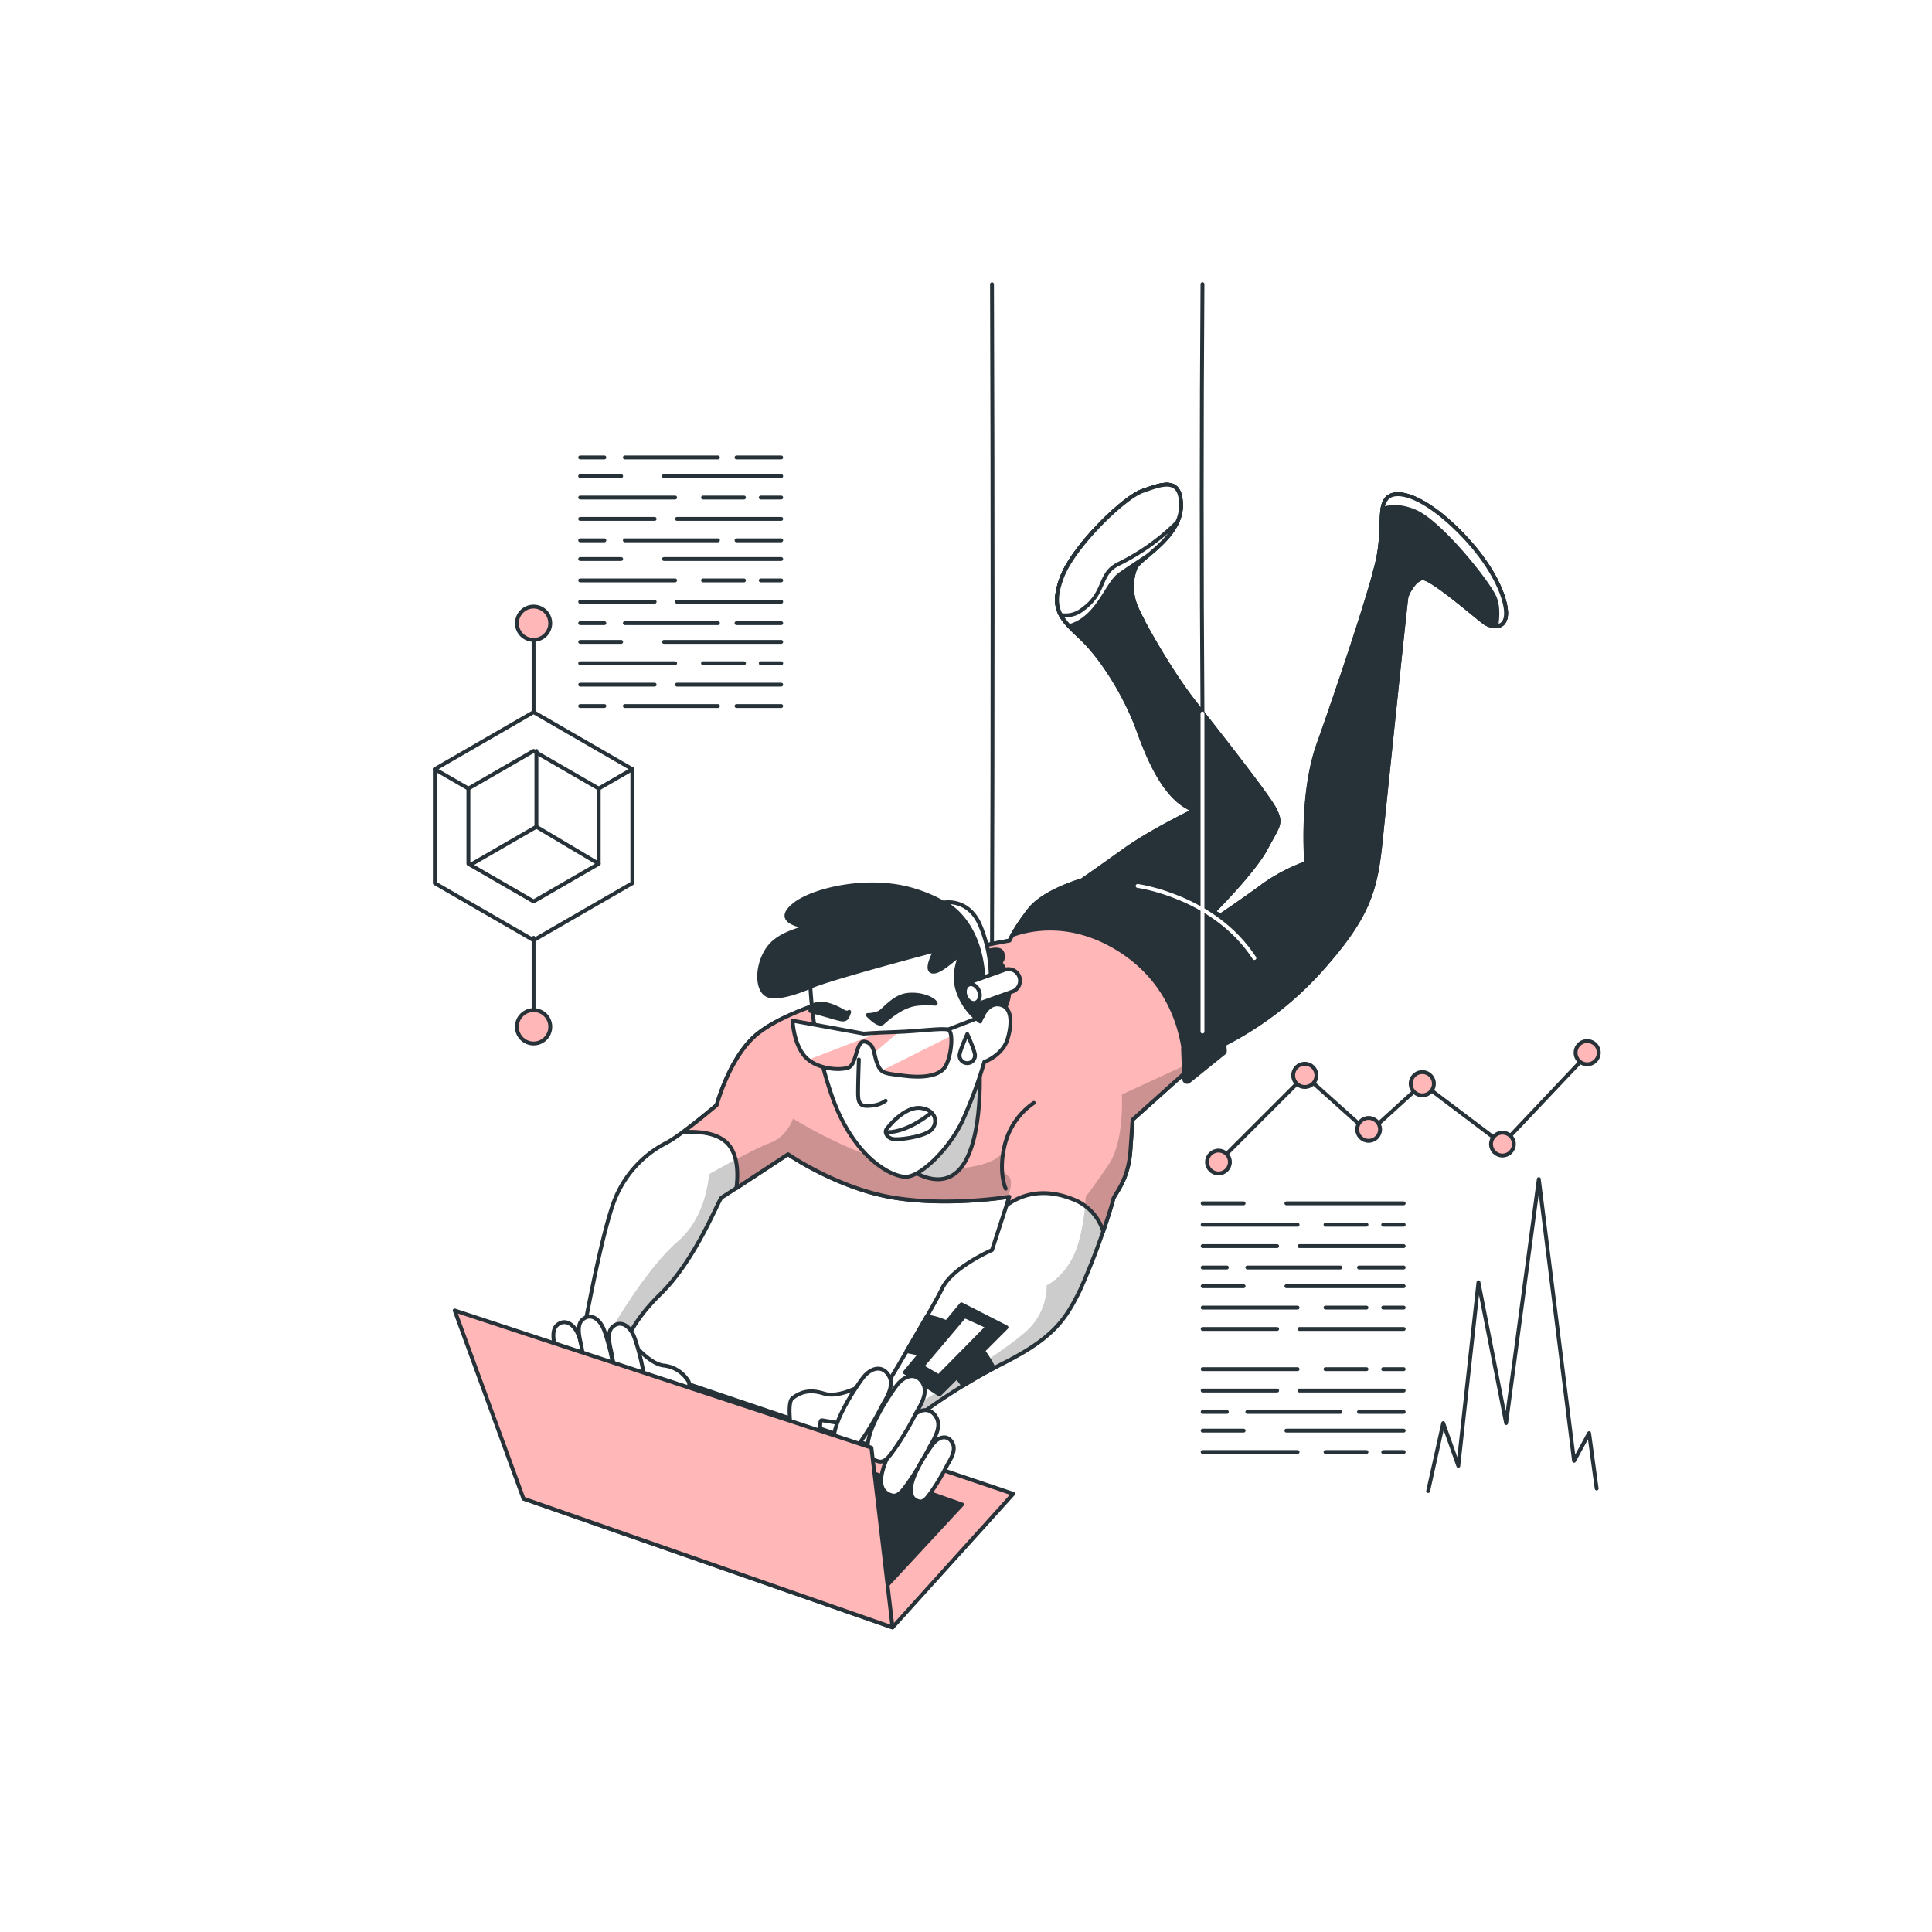 <svg class="animated" id="freepik_stories-mission-impossible" xmlns="http://www.w3.org/2000/svg" xmlns:xlink="http://www.w3.org/1999/xlink" viewBox="0 0 500 500" version="1.1" xmlns:svgjs="http://svgjs.com/svgjs"><style>svg#freepik_stories-mission-impossible:not(.animated) .animable {opacity: 0;}svg#freepik_stories-mission-impossible.animated #freepik--Character--inject-2 {animation: 1s 1 forwards cubic-bezier(.36,-0.01,.5,1.38) slideDown;animation-delay: 0s;}            @keyframes slideDown {                0% {                    opacity: 0;                    transform: translateY(-30px);                }                100% {                    opacity: 1;                    transform: translateY(0);                }            }        </style><g id="freepik--Character--inject-2" class="animable" style="transform-origin: 253.717px 247.355px;"><polygon points="230.99 421.17 262.22 386.6 163.59 353.27 135.48 387.84 230.99 421.17" style="fill: rgb(255, 183, 183); stroke: rgb(38, 50, 56); stroke-linecap: round; stroke-linejoin: round; transform-origin: 198.85px 387.22px;" id="elal1srsq9kks" class="animable"></polygon><polygon points="228.01 411.98 248.98 389.36 173.95 362.87 152.98 387.15 228.01 411.98" style="fill: rgb(38, 50, 56); stroke: rgb(38, 50, 56); stroke-linecap: round; stroke-linejoin: round; transform-origin: 200.98px 387.425px;" id="el30q4mkznyuk" class="animable"></polygon><path d="M217,258.2s-15.48,4.1-22,10.26S185.48,286,185.48,286s-8.77,7.46-12.88,9.7a28.23,28.23,0,0,0-14.17,16.6c-3.36,10.08-7.46,32.84-7.46,32.84L161.41,350s.19-6,9.52-15.11,15.1-24.63,15.85-25,17.16-11.19,17.16-11.19,12.69,8.76,27.05,11.19,30.22-.19,30.22-.19l-4.48,13.81s-10.26,4.47-12.87,9.88-14.92,25.93-14.92,25.93l8.77,7.09a151.65,151.65,0,0,1,22-13.62c12.87-6.53,16-11.19,19.77-18.84a173.62,173.62,0,0,0,8.58-23.5c.19-1.31,3.92-4.66,4.48-12.69l.56-8,19.58-17.53a85.7,85.7,0,0,0,28.36-20.33c12.87-14.18,14.92-21.08,16.23-33.77s6.53-62.86,6.71-63.61,1.87-4.47,4.11-4.85,14.55,10.45,16.23,11.57,5,1.68,5.4-1.87-2.61-12.31-12.12-21.82-16.42-11-18.65-8.58-.75,7.64-2.24,15.29-10.82,35.26-15.49,48.32-3.17,30.78-3.17,30.78a47.29,47.29,0,0,0-10.82,5.59c-4.47,3.36-11.37,8-11.37,8L314,236s10.45-10.45,13.62-16.42,4.1-6.34,2.42-9.88S314.75,189,308.78,181.34,295.53,160.82,294,157.09a13.46,13.46,0,0,1-.19-10.07c1.12-2.61,11.57-7.83,11.76-15.85s-5-5.79-9.89-4.11-17.91,14.37-20.89,22.39-.38,10.63,4.85,15.48S291.24,179.67,294.6,189s7.65,18.28,14.55,20.71c0,0-11,5.22-18.28,10.44s-10.82,7.65-10.82,7.65-9.89,2.8-13.62,7.65a49.15,49.15,0,0,0-5.22,8S227.45,249.24,217,258.2Z" style="fill: rgb(255, 255, 255); transform-origin: 270.362px 245.926px;" id="ele9gy78tfwa9" class="animable"></path><g style="clip-path: url(&quot;#freepik--clip-path--inject-2&quot;); transform-origin: 232.275px 321.14px;" id="eljyjdb0f7p" class="animable"><g id="el4r47omce23r"><path d="M306.25,275.89l-15.93,7.39s.77,12.05-3.5,18.27-5.83,8.16-5.83,8.16-.39,9.33-3.11,15.16-7,7.77-7,7.77a15.89,15.89,0,0,1-5.05,11.66c-5.44,5.06-19,13.22-27.6,18.66-.89.57-1.74,1.17-2.56,1.79l2,1.64a151.65,151.65,0,0,1,22-13.62c12.87-6.53,16-11.19,19.77-18.84a173.62,173.62,0,0,0,8.58-23.5c.19-1.31,3.92-4.66,4.48-12.69l.56-8,14.32-12.82Z" style="opacity: 0.2; transform-origin: 271.525px 321.14px;" class="animable"></path></g><g id="elh71h8jouez"><path d="M231,309.87c13,2.2,27.26.26,29.82-.12.82-2.15,1.34-4.56,0-5.48-2.33-1.56-1.55-5.83-1.55-5.83s-1.94,4.27-17.49,4.27-36.54-13.21-36.54-13.21-1.55,4.66-5.83,6.22-15.94,8.16-15.94,8.16-.39,10.88-8.16,17.49-16.73,22-16.73,22L157.17,348l4.24,2s.19-6,9.52-15.11,15.1-24.63,15.85-25,17.16-11.19,17.16-11.19S216.63,307.44,231,309.87Z" style="opacity: 0.2; transform-origin: 209.406px 319.75px;" class="animable"></path></g></g><path d="M217,258.2s-15.48,4.1-22,10.26S185.48,286,185.48,286s-8.77,7.46-12.88,9.7a28.23,28.23,0,0,0-14.17,16.6c-3.36,10.08-7.46,32.84-7.46,32.84L161.41,350s.19-6,9.52-15.11,15.1-24.63,15.85-25,17.16-11.19,17.16-11.19,12.69,8.76,27.05,11.19,30.22-.19,30.22-.19l-4.48,13.81s-10.26,4.47-12.87,9.88-14.92,25.93-14.92,25.93l8.77,7.09a151.65,151.65,0,0,1,22-13.62c12.87-6.53,16-11.19,19.77-18.84a173.62,173.62,0,0,0,8.58-23.5c.19-1.31,3.92-4.66,4.48-12.69l.56-8,19.58-17.53a85.7,85.7,0,0,0,28.36-20.33c12.87-14.18,14.92-21.08,16.23-33.77s6.53-62.86,6.71-63.61,1.87-4.47,4.11-4.85,14.55,10.45,16.23,11.57,5,1.68,5.4-1.87-2.61-12.31-12.12-21.82-16.42-11-18.65-8.58-.75,7.64-2.24,15.29-10.82,35.26-15.49,48.32-3.17,30.78-3.17,30.78a47.29,47.29,0,0,0-10.82,5.59c-4.47,3.36-11.37,8-11.37,8L314,236s10.45-10.45,13.62-16.42,4.1-6.34,2.42-9.88S314.75,189,308.78,181.34,295.53,160.82,294,157.09a13.46,13.46,0,0,1-.19-10.07c1.12-2.61,11.57-7.83,11.76-15.85s-5-5.79-9.89-4.11-17.91,14.37-20.89,22.39-.38,10.63,4.85,15.48S291.24,179.67,294.6,189s7.65,18.28,14.55,20.71c0,0-11,5.22-18.28,10.44s-10.82,7.65-10.82,7.65-9.89,2.8-13.62,7.65a49.15,49.15,0,0,0-5.22,8S227.45,249.24,217,258.2Z" style="fill: none; stroke: rgb(38, 50, 56); stroke-linecap: round; stroke-linejoin: round; transform-origin: 270.362px 245.926px;" id="elfurdbw13ubv" class="animable"></path><path d="M273,236.93c-2.35,0-5.26.22-8,.5a43.75,43.75,0,0,0-3.75,6S227.45,249.24,217,258.2c0,0-15.48,4.1-22,10.26S185.48,286,185.48,286s-4.65,3.95-8.76,7c3.23-.23,8.66-.1,11.55,2.92s2.73,8.44,2.31,11.56c5.06-3.29,13.36-8.76,13.36-8.76s12.69,8.76,27.05,11.19,30.22-.19,30.22-.19l-.72,2.22c2.69-2,8.5-5,16.95-1.66a13,13,0,0,1,8.07,8.41c1.44-4.23,2.48-7.62,2.56-8.22.19-1.31,3.92-4.66,4.48-12.69l.56-8L309.61,275c.35-3.59-.1-9.11-3.44-16.75C299.64,243.27,278.74,236.93,273,236.93Z" style="fill: rgb(255, 183, 183); transform-origin: 243.215px 277.81px;" id="elddiw4iq1c7r" class="animable"></path><g style="clip-path: url(&quot;#freepik--clip-path-2--inject-2&quot;); transform-origin: 232.275px 321.14px;" id="el6buygyx41eq" class="animable"><g id="el116i1f8y9s2"><path d="M231,309.87c13,2.2,27.26.26,29.82-.12.82-2.15,1.34-4.56,0-5.48-2.33-1.56-1.55-5.83-1.55-5.83s-1.94,4.27-17.49,4.27-36.54-13.21-36.54-13.21-1.55,4.66-5.83,6.22-15.94,8.16-15.94,8.16-.39,10.88-8.16,17.49-16.73,22-16.73,22L157.17,348l4.24,2s.19-6,9.52-15.11,15.1-24.63,15.85-25,17.16-11.19,17.16-11.19S216.63,307.44,231,309.87Z" style="opacity: 0.2; transform-origin: 209.406px 319.75px;" class="animable"></path></g><g id="elv03xua6pwf"><path d="M306.25,275.89l-15.93,7.39s.77,12.05-3.5,18.27-5.83,8.16-5.83,8.16-.39,9.33-3.11,15.16-7,7.77-7,7.77a15.89,15.89,0,0,1-5.05,11.66c-5.44,5.06-19,13.22-27.6,18.66-.89.57-1.74,1.17-2.56,1.79l2,1.64a151.65,151.65,0,0,1,22-13.62c12.87-6.53,16-11.19,19.77-18.84a173.62,173.62,0,0,0,8.58-23.5c.19-1.31,3.92-4.66,4.48-12.69l.56-8,14.32-12.82Z" style="opacity: 0.2; transform-origin: 271.525px 321.14px;" class="animable"></path></g></g><path d="M273,236.93c-2.35,0-5.26.22-8,.5a43.75,43.75,0,0,0-3.75,6S227.45,249.24,217,258.2c0,0-15.48,4.1-22,10.26S185.48,286,185.48,286s-4.65,3.95-8.76,7c3.23-.23,8.66-.1,11.55,2.92s2.73,8.44,2.31,11.56c5.06-3.29,13.36-8.76,13.36-8.76s12.69,8.76,27.05,11.19,30.22-.19,30.22-.19l-.72,2.22c2.69-2,8.5-5,16.95-1.66a13,13,0,0,1,8.07,8.41c1.44-4.23,2.48-7.62,2.56-8.22.19-1.31,3.92-4.66,4.48-12.69l.56-8L309.61,275c.35-3.59-.1-9.11-3.44-16.75C299.64,243.27,278.74,236.93,273,236.93Z" style="fill: none; stroke: rgb(38, 50, 56); stroke-linecap: round; stroke-linejoin: round; transform-origin: 243.215px 277.81px;" id="el15wyu1oiiaq" class="animable"></path><path d="M267.55,285.43a18.44,18.44,0,0,0-7.46,10.64c-1.86,7.27.19,11.56.19,11.56" style="fill: none; stroke: rgb(38, 50, 56); stroke-linecap: round; stroke-linejoin: round; transform-origin: 263.43px 296.53px;" id="el1dchi66omr4" class="animable"></path><path d="M209.72,255.36s-8.37,3.76-11.3,2.09-2.51-8.79,1-12.77,10.47-4.4,8.17-5-6.7-1.89-1.89-5.65,18.84-7.12,30.36-3.77,15.7,9.63,16.53,12.56a17.52,17.52,0,0,1,.84,4s5-2.09,5.86-.41a2.21,2.21,0,0,1-.42,2.72s1.89,1.88,2.3,6.28-2.51,8.37-4.18,10-4.19,2.1-7.12-.41-4.6-11.1-6.49-11.1-9.84.42-10-1l-.2-1.46-21.36,5.44Z" style="fill: rgb(38, 50, 56); stroke: rgb(38, 50, 56); stroke-linecap: round; stroke-linejoin: round; transform-origin: 228.842px 247.821px;" id="elnez1q92yeg8" class="animable"></path><path d="M253.38,273.68s1.49,17.91-3.55,26.86-14.18,2.61-16.23.56,9.52-10.63,12.13-17.35S252.44,270,253.38,273.68Z" style="fill: rgb(255, 255, 255); transform-origin: 243.472px 288.931px;" id="el34q54bg6ypr" class="animable"></path><g style="clip-path: url(&quot;#freepik--clip-path-3--inject-2&quot;); transform-origin: 243.472px 288.931px;" id="el4iqm6zba368" class="animable"><g id="eldnbzgosrwol"><path d="M253.38,273.68s1.49,17.91-3.55,26.86-14.18,2.61-16.23.56,9.52-10.63,12.13-17.35S252.44,270,253.38,273.68Z" style="opacity: 0.2; transform-origin: 243.472px 288.931px;" class="animable"></path></g></g><path d="M253.38,273.68s1.49,17.91-3.55,26.86-14.18,2.61-16.23.56,9.52-10.63,12.13-17.35S252.44,270,253.38,273.68Z" style="fill: none; stroke: rgb(38, 50, 56); stroke-linecap: round; stroke-linejoin: round; transform-origin: 243.472px 288.931px;" id="el6rpoj49z9m" class="animable"></path><path d="M209.72,255.36a103.87,103.87,0,0,0,5.86,29.09c5.44,14.86,14.65,19.89,18.63,20.1s11.51-7.33,14.86-14.45a114.8,114.8,0,0,0,5.66-15.28s4.81-1.67,6.07-6.07,1-8.37-2.31-8.79-4.81,4.4-4.81,4.4a16,16,0,0,1-5.86-8.17c-1.68-5.44,1.67-9.63,0-8.58s-5,4.4-6.7,3.77,1-5.44,1-5.44S215,253.05,209.72,255.36Z" style="fill: rgb(255, 255, 255); stroke: rgb(38, 50, 56); stroke-linecap: round; stroke-linejoin: round; transform-origin: 235.609px 275.247px;" id="elj1v7pvkqpa9" class="animable"></path><line x1="245.31" y1="266.45" x2="254.52" y2="262.89" style="fill: none; stroke: rgb(38, 50, 56); stroke-linecap: round; stroke-linejoin: round; transform-origin: 249.915px 264.67px;" id="el542p6ki45o4" class="animable"></line><path d="M223.54,267.5l-18.42-3.35s.21,5.86,3.14,9.21,9,3.77,11.3,2.93,1.88-7.33,4.4-6.7,2.09,3.35,3.14,5.86,2.09,2.3,6.69,2.93,9,.21,10.68-2.09,2.51-9.42.84-9.84-7.33.42-13.4.63S223.54,267.5,223.54,267.5Z" style="fill: rgb(255, 255, 255); transform-origin: 225.671px 271.397px;" id="elxb542yulz4" class="animable"></path><g style="clip-path: url(&quot;#freepik--clip-path-4--inject-2&quot;); transform-origin: 227.736px 272.847px;" id="elxn2vp8m3cda" class="animable"><path d="M233.79,278.38c4.61.63,9,.21,10.68-2.09,1.21-1.67,2-5.85,1.68-8.2l-18,9C229.06,277.91,230.54,277.94,233.79,278.38Z" style="fill: rgb(255, 183, 183); transform-origin: 237.186px 273.367px;" id="elzs5r4yq87hj" class="animable"></path><path d="M219.56,276.29c2.3-.84,1.88-7.33,4.4-6.7,1.49.38,1.95,1.5,2.3,2.88l6.34-5.42-.69,0c-1.8.06-3.27.12-4.44.18l-18.22,7A12.76,12.76,0,0,0,219.56,276.29Z" style="fill: rgb(255, 183, 183); transform-origin: 220.925px 271.834px;" id="elg1r674u3puc" class="animable"></path></g><path d="M223.54,267.5l-18.42-3.35s.21,5.86,3.14,9.21,9,3.77,11.3,2.93,1.88-7.33,4.4-6.7,2.09,3.35,3.14,5.86,2.09,2.3,6.69,2.93,9,.21,10.68-2.09,2.51-9.42.84-9.84-7.33.42-13.4.63S223.54,267.5,223.54,267.5Z" style="fill: none; stroke: rgb(38, 50, 56); stroke-linecap: round; stroke-linejoin: round; transform-origin: 225.671px 271.397px;" id="elxp2ogolmmue" class="animable"></path><path d="M222.28,274.2s-.21,5.44-.21,8.79,1.26,3.35,3.56,3.14a6.86,6.86,0,0,0,3.56-1.26" style="fill: none; stroke: rgb(38, 50, 56); stroke-linecap: round; stroke-linejoin: round; transform-origin: 225.63px 280.203px;" id="elppxkamy1ni" class="animable"></path><path d="M229.61,292s4.39-5.86,8.79-5.24,4.39,4.61,2.09,6.08-8.16,2.3-9.63,1.88S228.77,292.83,229.61,292Z" style="fill: none; stroke: rgb(38, 50, 56); stroke-linecap: round; stroke-linejoin: round; transform-origin: 235.625px 290.771px;" id="elqy8aldf1hc8" class="animable"></path><path d="M240.7,288.22s-5.44,4.61-10.88,4.81" style="fill: none; stroke: rgb(38, 50, 56); stroke-linecap: round; stroke-linejoin: round; transform-origin: 235.26px 290.625px;" id="elkqj0qpujee" class="animable"></path><path d="M224.58,262.68s2.72,2.93,3.77,2.1,4.82-4.61,9.21-5,5,.42,4.4-.42-3.56-2.3-7.12-1.88-6.07,4-7.33,4.6A7.59,7.59,0,0,1,224.58,262.68Z" style="fill: rgb(38, 50, 56); stroke: rgb(38, 50, 56); stroke-linecap: round; stroke-linejoin: round; transform-origin: 233.367px 261.167px;" id="elvcb4vcs6ud" class="animable"></path><path d="M219.77,261.85s-.42,1.67-1.05,1.88-.84.21-4.39-.84-4.61-1.25-4.61-1.25-.21-1.68,2.3-1.89,5.66,1.68,5.66,1.68S219.14,262.47,219.77,261.85Z" style="fill: rgb(38, 50, 56); stroke: rgb(38, 50, 56); stroke-linecap: round; stroke-linejoin: round; transform-origin: 214.743px 261.787px;" id="elt8miydiazwh" class="animable"></path><path d="M244.26,233.59s9.42,4,10.26,19.67l1.88-.21a34.87,34.87,0,0,0-2.93-14C250.33,232.33,244.26,233.59,244.26,233.59Z" style="fill: rgb(255, 255, 255); stroke: rgb(38, 50, 56); stroke-linecap: round; stroke-linejoin: round; transform-origin: 250.33px 243.378px;" id="elj79zzaf0zap" class="animable"></path><path d="M252.48,259.84a3,3,0,0,1-1-5.8l8.81-3.15a3,3,0,0,1,2,5.62l-8.81,3.15A2.94,2.94,0,0,1,252.48,259.84Z" style="fill: rgb(255, 255, 255); stroke: rgb(38, 50, 56); stroke-miterlimit: 10; transform-origin: 256.771px 255.324px;" id="elfn5n0hm91r" class="animable"></path><path d="M253.38,256.48c.48,1.29.1,2.63-.86,3s-2.13-.39-2.62-1.69-.1-2.63.86-3S252.89,255.19,253.38,256.48Z" style="fill: rgb(255, 255, 255); stroke: rgb(38, 50, 56); stroke-linecap: round; stroke-linejoin: round; transform-origin: 251.638px 257.135px;" id="elk8a7u1smr6k" class="animable"></path><path d="M252.33,273.14a2,2,0,0,1-4,0c0-1.11,2-5.53,2-5.53S252.33,272,252.33,273.14Z" style="fill: none; stroke: rgb(38, 50, 56); stroke-linecap: round; stroke-linejoin: round; transform-origin: 250.33px 271.375px;" id="elu31acfub0ar" class="animable"></path><path d="M359,128.93c-2.24,2.42-.75,7.64-2.24,15.29s-10.82,35.26-15.49,48.32-3.17,30.78-3.17,30.78a47.29,47.29,0,0,0-10.82,5.59c-4.47,3.36-11.37,8-11.37,8L314,236s10.45-10.45,13.62-16.42,4.1-6.34,2.42-9.88S314.75,189,308.78,181.34,295.53,160.82,294,157.09a13.46,13.46,0,0,1-.19-10.07c1.12-2.61,11.57-7.83,11.76-15.85s-5-5.79-9.89-4.11-17.91,14.37-20.89,22.39-.38,10.63,4.85,15.48S291.24,179.67,294.6,189s7.65,18.28,14.55,20.71c0,0-11,5.22-18.28,10.44s-10.82,7.65-10.82,7.65-9.89,2.8-13.62,7.65A57.28,57.28,0,0,0,262,242c4.26-1.56,14.58-3.95,26.63,3.14,14.95,8.79,18.12,23.38,18.12,32.37l5.94-5.32a85.7,85.7,0,0,0,28.36-20.33c12.87-14.18,14.92-21.08,16.23-33.77s6.53-62.86,6.71-63.61,1.87-4.47,4.11-4.85,14.55,10.45,16.23,11.57,5,1.68,5.4-1.87-2.61-12.31-12.12-21.82S361.19,126.5,359,128.93Z" style="fill: rgb(38, 50, 56); stroke: rgb(38, 50, 56); stroke-linecap: round; stroke-linejoin: round; transform-origin: 325.882px 201.476px;" id="eluav9nwhr5qi" class="animable"></path><path d="M294.41,229.28s19.78,2.62,30.22,18.66" style="fill: none; stroke: rgb(255, 255, 255); stroke-linecap: round; stroke-linejoin: round; transform-origin: 309.52px 238.61px;" id="el11t62mhgb37e" class="animable"></path><path d="M389.73,159.33c.38-3.54-2.61-12.31-12.12-21.82s-16.42-11-18.65-8.58-.75,7.64-2.24,15.29c-.2,1-.55,2.42-1,4.08a8.72,8.72,0,0,1,6.22,1.52,12.87,12.87,0,0,1,3,2.66c.74-1.25,1.85-2.63,3.17-2.85,2.23-.37,14.55,10.45,16.23,11.57S389.36,162.88,389.73,159.33Z" style="fill: rgb(38, 50, 56); stroke: rgb(38, 50, 56); stroke-linecap: round; stroke-linejoin: round; transform-origin: 372.741px 144.979px;" id="el3jr7p9d4hxj" class="animable"></path><path d="M279.68,164.93a37.59,37.59,0,0,1,3.2,3.43,14.6,14.6,0,0,0,12.92-7.61c-.81-1.55-1.43-2.84-1.76-3.66a13.46,13.46,0,0,1-.19-10.07c1.12-2.61,11.57-7.83,11.76-15.85s-5-5.79-9.89-4.11-17.91,14.37-20.89,22.39S274.45,160.08,279.68,164.93Z" style="fill: rgb(38, 50, 56); stroke: rgb(38, 50, 56); stroke-linecap: round; stroke-linejoin: round; transform-origin: 289.594px 146.901px;" id="elv7fy4daal5q" class="animable"></path><path d="M295.72,127.06c-4.85,1.68-17.91,14.37-20.89,22.39-2.35,6.29-1.23,9.26,1.88,12.58a10.87,10.87,0,0,0,3.9-1.95c4.48-3.36,6.34-9.33,9.14-11.38,1.59-1.17,4.45-3,7.35-4.95,3.46-2.93,8.38-7.1,8.51-12.58C305.79,123.14,300.57,125.38,295.72,127.06Z" style="fill: rgb(255, 255, 255); stroke: rgb(38, 50, 56); stroke-linecap: round; stroke-linejoin: round; transform-origin: 289.593px 143.734px;" id="elfhmh88rgqm" class="animable"></path><path d="M295.72,127.06c-4.85,1.68-17.91,14.37-20.89,22.39-1.67,4.47-1.59,7.26-.29,9.7a7,7,0,0,0,5.7-1.5c6.15-4.47,3.91-9.14,9.32-11.75a56.91,56.91,0,0,0,15.09-10.76,10.3,10.3,0,0,0,1-4C305.79,123.14,300.57,125.38,295.72,127.06Z" style="fill: rgb(255, 255, 255); stroke: rgb(38, 50, 56); stroke-linecap: round; stroke-linejoin: round; transform-origin: 289.611px 142.348px;" id="elysf19ki7ht" class="animable"></path><path d="M389.73,159.33c.38-3.54-2.61-12.31-12.12-21.82s-16.42-11-18.65-8.58a5.2,5.2,0,0,0-1.17,2.8c1.76-.63,4.72-1,8.63.74,6.53,3,18.46,17.91,20.33,22,1.09,2.4.78,5.35.52,7.55C388.47,162,389.53,161.24,389.73,159.33Z" style="fill: rgb(255, 255, 255); stroke: rgb(38, 50, 56); stroke-linecap: round; stroke-linejoin: round; transform-origin: 373.776px 144.963px;" id="el81ako5zo59r" class="animable"></path><path d="M315.17,263.92,306.44,271a.73.73,0,0,0-.26.59l.3,7.72a.73.73,0,0,0,1.18.53l9-7.26A.73.73,0,0,0,317,272l-.6-7.57A.72.72,0,0,0,315.17,263.92Z" style="fill: rgb(38, 50, 56); stroke: rgb(38, 50, 56); stroke-linecap: round; stroke-linejoin: round; transform-origin: 311.59px 271.852px;" id="el83bif9gvp9" class="animable"></path><path d="M311.2,184.66q-.4-56.24,0-111.12" style="fill: none; stroke: rgb(38, 50, 56); stroke-linecap: round; stroke-linejoin: round; transform-origin: 311.1px 129.1px;" id="elk30lkcllaej" class="animable"></path><line x1="311.2" y1="266.97" x2="311.2" y2="184.66" style="fill: none; stroke: rgb(255, 255, 255); stroke-linecap: round; stroke-linejoin: round; transform-origin: 311.2px 225.815px;" id="elnrgc9kpil3" class="animable"></line><path d="M256.73,244.21c.2-57,.2-114,0-170.64" style="fill: none; stroke: rgb(38, 50, 56); stroke-linecap: round; stroke-linejoin: round; transform-origin: 256.805px 158.89px;" id="elg8kx5yii6ag" class="animable"></path><path d="M247.78,343.59c-4.33-2.31-6.72-2.79-8-2.81-1.62,2.84-3.46,6-5.17,8.9,3.08.5,7.68,1.65,10.52,4.19a24.71,24.71,0,0,1,4.13,4.72c2.38-1.45,5-3,7.92-4.52C255.62,351,252.52,346.12,247.78,343.59Z" style="fill: rgb(38, 50, 56); stroke: rgb(38, 50, 56); stroke-linecap: round; stroke-linejoin: round; transform-origin: 245.895px 349.685px;" id="el7nkv0ao27om" class="animable"></path><polygon points="248.82 337.56 234.18 355.18 243.13 360.88 260.48 343.52 248.82 337.56" style="fill: rgb(38, 50, 56); stroke: rgb(38, 50, 56); stroke-linecap: round; stroke-linejoin: round; transform-origin: 247.33px 349.22px;" id="els67it3nxmpk" class="animable"></polygon><polygon points="249.63 340.63 238.61 353.65 242.94 356.18 255.6 343.34 249.63 340.63" style="fill: rgb(255, 255, 255); stroke: rgb(38, 50, 56); stroke-linecap: round; stroke-linejoin: round; transform-origin: 247.105px 348.405px;" id="elgvnbx622bnq" class="animable"></polygon><path d="M152.47,359c.1-4.6-2-11.33-2.51-12.79-1.17-3.61-3.77-5.1-5.83-3.23-1.64,1.51-.65,4.9-.26,6.72a70.47,70.47,0,0,0,2.32,9.64c.45,1.26,1,3.65,2.55,4C151.47,363.92,152.4,361.88,152.47,359Z" style="fill: rgb(255, 255, 255); stroke: rgb(38, 50, 56); stroke-linecap: round; stroke-linejoin: round; transform-origin: 147.845px 352.805px;" id="elhiiutbo065" class="animable"></path><path d="M146.74,362.86c.08-3.46-1.53-8.51-1.88-9.61-.89-2.71-2.84-3.83-4.38-2.42-1.24,1.13-.49,3.68-.2,5.05a53,53,0,0,0,1.74,7.24c.34.94.75,2.73,1.92,3C146,366.54,146.69,365,146.74,362.86Z" style="fill: rgb(255, 255, 255); stroke: rgb(38, 50, 56); stroke-linecap: round; stroke-linejoin: round; transform-origin: 143.266px 358.204px;" id="el3ieg6q0kdr7" class="animable"></path><path d="M163.8,347.67s4.24,5.22,7.82,5.71a8.54,8.54,0,0,1,6.53,4.07c1.14,1.8-2.61,7.83-2.78,9.95s-1.63,2.45-3.58,1.31-2.61-4.24-2-6.53,1-2.93.49-3.1a48.65,48.65,0,0,1-5.87-1.95C163.31,356.48,163.8,347.67,163.8,347.67Z" style="fill: rgb(255, 255, 255); stroke: rgb(38, 50, 56); stroke-linecap: round; stroke-linejoin: round; transform-origin: 171.028px 358.513px;" id="elz06zdt79dn" class="animable"></path><path d="M159.05,357.58c.1-4.6-2-11.33-2.51-12.79-1.17-3.61-3.78-5.1-5.83-3.23-1.64,1.51-.65,4.9-.26,6.72a70.47,70.47,0,0,0,2.32,9.64c.45,1.26,1,3.65,2.55,4C158.05,362.48,159,360.44,159.05,357.58Z" style="fill: rgb(255, 255, 255); stroke: rgb(38, 50, 56); stroke-linecap: round; stroke-linejoin: round; transform-origin: 154.425px 351.382px;" id="eltkz8qz2na7i" class="animable"></path><path d="M166.87,359.42c.1-4.6-2-11.34-2.51-12.79-1.17-3.61-3.78-5.1-5.83-3.23-1.64,1.5-.65,4.9-.27,6.72a70.5,70.5,0,0,0,2.33,9.64c.45,1.25,1,3.65,2.55,4C165.87,364.32,166.8,362.28,166.87,359.42Z" style="fill: rgb(255, 255, 255); stroke: rgb(38, 50, 56); stroke-linecap: round; stroke-linejoin: round; transform-origin: 162.244px 353.222px;" id="elvkwtm3v56e" class="animable"></path><path d="M228.48,380.41c1.41-5.09,5.86-11.39,6.84-12.75,2.41-3.35,5.62-3.67,7.14-.59,1.22,2.48-.94,5.7-1.94,7.5a73.82,73.82,0,0,1-5.61,9.38c-.88,1.14-2.24,3.5-4,3.07C227.9,386.27,227.6,383.57,228.48,380.41Z" style="fill: rgb(255, 255, 255); stroke: rgb(38, 50, 56); stroke-linecap: round; stroke-linejoin: round; transform-origin: 235.435px 376.007px;" id="el7m0kqo3zt9t" class="animable"></path><path d="M236.07,383.6c1.06-3.82,4.4-8.55,5.13-9.57,1.82-2.52,4.22-2.76,5.36-.44.92,1.86-.7,4.27-1.45,5.62a54.47,54.47,0,0,1-4.21,7.05c-.67.86-1.68,2.63-3,2.3C235.63,388,235.41,386,236.07,383.6Z" style="fill: rgb(255, 255, 255); stroke: rgb(38, 50, 56); stroke-linecap: round; stroke-linejoin: round; transform-origin: 241.29px 380.293px;" id="elmwb1sxpmjeb" class="animable"></path><path d="M223.3,358.36s-6.14,3.58-10.05,2.3-6.36-.21-8.14,1.17.13,9.89-.4,12.3.9,3.5,3.31,3.23,4.12-3.32,4.2-6.15-.05-3.71.51-3.64,5.36,1,6.77.82S223.3,358.36,223.3,358.36Z" style="fill: rgb(255, 255, 255); stroke: rgb(38, 50, 56); stroke-linecap: round; stroke-linejoin: round; transform-origin: 213.816px 367.88px;" id="el06tavkooo5cd" class="animable"></path><path d="M225,371.61c1.41-5.09,5.85-11.39,6.83-12.75,2.42-3.35,5.62-3.67,7.14-.58,1.22,2.47-.93,5.69-1.94,7.49a72.61,72.61,0,0,1-5.6,9.38c-.89,1.15-2.24,3.5-4,3.07C224.4,377.47,224.1,374.78,225,371.61Z" style="fill: rgb(255, 255, 255); stroke: rgb(38, 50, 56); stroke-linecap: round; stroke-linejoin: round; transform-origin: 231.945px 367.208px;" id="elo9rumqft0cc" class="animable"></path><path d="M216.22,369.68c1.41-5.09,5.86-11.39,6.84-12.75,2.41-3.35,5.62-3.67,7.14-.59,1.22,2.48-.94,5.7-1.94,7.5a73.82,73.82,0,0,1-5.61,9.38c-.88,1.14-2.24,3.5-4,3.07C215.64,375.54,215.34,372.84,216.22,369.68Z" style="fill: rgb(255, 255, 255); stroke: rgb(38, 50, 56); stroke-linecap: round; stroke-linejoin: round; transform-origin: 223.175px 365.277px;" id="el871teh0xyne" class="animable"></path><polygon points="117.67 339.15 135.48 387.84 230.99 421.17 225.52 374.66 117.67 339.15" style="fill: rgb(255, 183, 183); stroke: rgb(38, 50, 56); stroke-linecap: round; stroke-linejoin: round; transform-origin: 174.33px 380.16px;" id="elgdjycfi0duc" class="animable"></polygon></g><g id="freepik--Graphics--inject-2" class="animable animator-active" style="transform-origin: 263.145px 252.13px;"><line x1="332.92" y1="311.42" x2="363.27" y2="311.42" style="fill: none; stroke: rgb(38, 50, 56); stroke-linecap: round; stroke-linejoin: round; transform-origin: 348.095px 311.42px;" id="ele6aabz7akeh" class="animable"></line><line x1="311.25" y1="311.42" x2="321.85" y2="311.42" style="fill: none; stroke: rgb(38, 50, 56); stroke-linecap: round; stroke-linejoin: round; transform-origin: 316.55px 311.42px;" id="el2nvhqt50fec" class="animable"></line><line x1="357.97" y1="316.96" x2="363.27" y2="316.96" style="fill: none; stroke: rgb(38, 50, 56); stroke-linecap: round; stroke-linejoin: round; transform-origin: 360.62px 316.96px;" id="elm42a7mx7qf" class="animable"></line><line x1="343.04" y1="316.96" x2="353.64" y2="316.96" style="fill: none; stroke: rgb(38, 50, 56); stroke-linecap: round; stroke-linejoin: round; transform-origin: 348.34px 316.96px;" id="elgjnvajze3nd" class="animable"></line><line x1="311.25" y1="316.96" x2="335.81" y2="316.96" style="fill: none; stroke: rgb(38, 50, 56); stroke-linecap: round; stroke-linejoin: round; transform-origin: 323.53px 316.96px;" id="el4qmvkvi138b" class="animable"></line><line x1="336.3" y1="322.49" x2="363.27" y2="322.49" style="fill: none; stroke: rgb(38, 50, 56); stroke-linecap: round; stroke-linejoin: round; transform-origin: 349.785px 322.49px;" id="elqw3lol94tjl" class="animable"></line><line x1="311.25" y1="322.49" x2="330.52" y2="322.49" style="fill: none; stroke: rgb(38, 50, 56); stroke-linecap: round; stroke-linejoin: round; transform-origin: 320.885px 322.49px;" id="el5lq6tczusf8" class="animable"></line><line x1="351.71" y1="328.03" x2="363.27" y2="328.03" style="fill: none; stroke: rgb(38, 50, 56); stroke-linecap: round; stroke-linejoin: round; transform-origin: 357.49px 328.03px;" id="elg0dwwhx5gec" class="animable"></line><line x1="322.81" y1="328.03" x2="346.89" y2="328.03" style="fill: none; stroke: rgb(38, 50, 56); stroke-linecap: round; stroke-linejoin: round; transform-origin: 334.85px 328.03px;" id="elxjrnz1wvpc" class="animable"></line><line x1="311.25" y1="328.03" x2="317.51" y2="328.03" style="fill: none; stroke: rgb(38, 50, 56); stroke-linecap: round; stroke-linejoin: round; transform-origin: 314.38px 328.03px;" id="eldti60iluw3g" class="animable"></line><line x1="332.92" y1="332.87" x2="363.27" y2="332.87" style="fill: none; stroke: rgb(38, 50, 56); stroke-linecap: round; stroke-linejoin: round; transform-origin: 348.095px 332.87px;" id="elrc1mo296ur" class="animable"></line><line x1="311.25" y1="332.87" x2="321.85" y2="332.87" style="fill: none; stroke: rgb(38, 50, 56); stroke-linecap: round; stroke-linejoin: round; transform-origin: 316.55px 332.87px;" id="elb6z2mjjuz0v" class="animable"></line><line x1="357.97" y1="338.41" x2="363.27" y2="338.41" style="fill: none; stroke: rgb(38, 50, 56); stroke-linecap: round; stroke-linejoin: round; transform-origin: 360.62px 338.41px;" id="elexr311hc2qb" class="animable"></line><line x1="343.04" y1="338.41" x2="353.64" y2="338.41" style="fill: none; stroke: rgb(38, 50, 56); stroke-linecap: round; stroke-linejoin: round; transform-origin: 348.34px 338.41px;" id="elfmagz3glfdk" class="animable"></line><line x1="311.25" y1="338.41" x2="335.81" y2="338.41" style="fill: none; stroke: rgb(38, 50, 56); stroke-linecap: round; stroke-linejoin: round; transform-origin: 323.53px 338.41px;" id="elq0tc468wrgq" class="animable"></line><line x1="336.3" y1="343.94" x2="363.27" y2="343.94" style="fill: none; stroke: rgb(38, 50, 56); stroke-linecap: round; stroke-linejoin: round; transform-origin: 349.785px 343.94px;" id="elaorpqz9y2dr" class="animable"></line><line x1="311.25" y1="343.94" x2="330.52" y2="343.94" style="fill: none; stroke: rgb(38, 50, 56); stroke-linecap: round; stroke-linejoin: round; transform-origin: 320.885px 343.94px;" id="el30lbi9zn5pw" class="animable"></line><line x1="357.97" y1="354.34" x2="363.27" y2="354.34" style="fill: none; stroke: rgb(38, 50, 56); stroke-linecap: round; stroke-linejoin: round; transform-origin: 360.62px 354.34px;" id="ele6w6u49qzut" class="animable"></line><line x1="343.04" y1="354.34" x2="353.64" y2="354.34" style="fill: none; stroke: rgb(38, 50, 56); stroke-linecap: round; stroke-linejoin: round; transform-origin: 348.34px 354.34px;" id="el2dp0qlpkf53" class="animable"></line><line x1="311.25" y1="354.34" x2="335.81" y2="354.34" style="fill: none; stroke: rgb(38, 50, 56); stroke-linecap: round; stroke-linejoin: round; transform-origin: 323.53px 354.34px;" id="eljqwxcw70j4" class="animable"></line><line x1="336.3" y1="359.87" x2="363.27" y2="359.87" style="fill: none; stroke: rgb(38, 50, 56); stroke-linecap: round; stroke-linejoin: round; transform-origin: 349.785px 359.87px;" id="el8f9gf2alg0a" class="animable"></line><line x1="311.25" y1="359.87" x2="330.52" y2="359.87" style="fill: none; stroke: rgb(38, 50, 56); stroke-linecap: round; stroke-linejoin: round; transform-origin: 320.885px 359.87px;" id="elnwoyitp89sq" class="animable"></line><line x1="351.71" y1="365.41" x2="363.27" y2="365.41" style="fill: none; stroke: rgb(38, 50, 56); stroke-linecap: round; stroke-linejoin: round; transform-origin: 357.49px 365.41px;" id="el07ovcrqwjyqu" class="animable"></line><line x1="322.81" y1="365.41" x2="346.89" y2="365.41" style="fill: none; stroke: rgb(38, 50, 56); stroke-linecap: round; stroke-linejoin: round; transform-origin: 334.85px 365.41px;" id="elqu7vyspk44r" class="animable"></line><line x1="311.25" y1="365.41" x2="317.51" y2="365.41" style="fill: none; stroke: rgb(38, 50, 56); stroke-linecap: round; stroke-linejoin: round; transform-origin: 314.38px 365.41px;" id="elb53ia76zu1n" class="animable"></line><line x1="332.92" y1="370.25" x2="363.27" y2="370.25" style="fill: none; stroke: rgb(38, 50, 56); stroke-linecap: round; stroke-linejoin: round; transform-origin: 348.095px 370.25px;" id="elyui6y8eukn" class="animable"></line><line x1="311.25" y1="370.25" x2="321.85" y2="370.25" style="fill: none; stroke: rgb(38, 50, 56); stroke-linecap: round; stroke-linejoin: round; transform-origin: 316.55px 370.25px;" id="elbldyaggp6qk" class="animable"></line><line x1="357.97" y1="375.78" x2="363.27" y2="375.78" style="fill: none; stroke: rgb(38, 50, 56); stroke-linecap: round; stroke-linejoin: round; transform-origin: 360.62px 375.78px;" id="eld6hlkfmncej" class="animable"></line><line x1="343.04" y1="375.78" x2="353.64" y2="375.78" style="fill: none; stroke: rgb(38, 50, 56); stroke-linecap: round; stroke-linejoin: round; transform-origin: 348.34px 375.78px;" id="el4kdtpztvsme" class="animable"></line><line x1="311.25" y1="375.78" x2="335.81" y2="375.78" style="fill: none; stroke: rgb(38, 50, 56); stroke-linecap: round; stroke-linejoin: round; transform-origin: 323.53px 375.78px;" id="elghzdujidh2i" class="animable"></line><polyline points="369.6 385.88 373.5 368.3 377.41 379.37 382.62 331.85 389.78 368.3 398.24 305.15 407.36 378.06 411.26 370.9 413.21 385.23" style="fill: none; stroke: rgb(38, 50, 56); stroke-linecap: round; stroke-linejoin: round; transform-origin: 391.405px 345.515px;" id="elgsyq4chnu5" class="animable"></polyline><polyline points="315.34 300.73 337.73 278.35 354.2 293.13 368.14 280.46 388.83 296.09 411.22 272.43" style="fill: none; stroke: rgb(38, 50, 56); stroke-linecap: round; stroke-linejoin: round; transform-origin: 363.28px 286.58px;" id="elblegzohxar4" class="animable"></polyline><path d="M340.68,278.35a3,3,0,1,0-2.95,2.95A3,3,0,0,0,340.68,278.35Z" style="fill: rgb(255, 183, 183); stroke: rgb(38, 50, 56); stroke-linecap: round; stroke-linejoin: round; transform-origin: 337.68px 278.3px;" id="el7eukvibz1x5" class="animable"></path><path d="M371.09,280.46a3,3,0,1,0-2.95,3A3,3,0,0,0,371.09,280.46Z" style="fill: rgb(255, 183, 183); stroke: rgb(38, 50, 56); stroke-linecap: round; stroke-linejoin: round; transform-origin: 368.09px 280.46px;" id="eljhd4e0639g" class="animable"></path><circle cx="388.83" cy="296.09" r="2.96" style="fill: rgb(255, 183, 183); stroke: rgb(38, 50, 56); stroke-linecap: round; stroke-linejoin: round; transform-origin: 388.83px 296.09px;" id="elgd1h6c9b89q" class="animable"></circle><path d="M413.76,272.43a3,3,0,1,0-3,3A3,3,0,0,0,413.76,272.43Z" style="fill: rgb(255, 183, 183); stroke: rgb(38, 50, 56); stroke-linecap: round; stroke-linejoin: round; transform-origin: 410.76px 272.43px;" id="elwfj68fy8dii" class="animable"></path><circle cx="315.34" cy="300.73" r="2.96" style="fill: rgb(255, 183, 183); stroke: rgb(38, 50, 56); stroke-linecap: round; stroke-linejoin: round; transform-origin: 315.34px 300.73px;" id="elx0acuizs5e" class="animable"></circle><circle cx="354.2" cy="292.28" r="2.96" style="fill: rgb(255, 183, 183); stroke: rgb(38, 50, 56); stroke-linecap: round; stroke-linejoin: round; transform-origin: 354.2px 292.28px;" id="eln2vz9ik9hkf" class="animable"></circle><line x1="154.95" y1="204.08" x2="163.65" y2="199.06" style="fill: none; stroke: rgb(38, 50, 56); stroke-linecap: round; stroke-linejoin: round; transform-origin: 159.3px 201.57px;" id="el5r103jqkn8f" class="animable"></line><polygon points="112.53 199.06 112.53 228.57 138.09 243.33 163.65 228.57 163.65 199.06 138.09 184.3 112.53 199.06" style="fill: none; stroke: rgb(38, 50, 56); stroke-linecap: round; stroke-linejoin: round; transform-origin: 138.09px 213.815px;" id="elbx50ur276ts" class="animable"></polygon><polygon points="121.22 204.08 121.22 223.55 138.09 233.29 154.95 223.55 154.95 204.08 138.09 194.34 121.22 204.08" style="fill: none; stroke: rgb(38, 50, 56); stroke-linecap: round; stroke-linejoin: round; transform-origin: 138.085px 213.815px;" id="el4ulda5mfm2" class="animable"></polygon><line x1="138.09" y1="184.3" x2="138.09" y2="162.38" style="fill: none; stroke: rgb(38, 50, 56); stroke-linecap: round; stroke-linejoin: round; transform-origin: 138.09px 173.34px;" id="eltfpg4urbgzq" class="animable"></line><circle cx="138.09" cy="161.29" r="4.31" style="fill: rgb(255, 183, 183); stroke: rgb(38, 50, 56); stroke-linecap: round; stroke-linejoin: round; transform-origin: 138.09px 161.29px;" id="elujg8j4yqgj" class="animable"></circle><line x1="138.09" y1="242.71" x2="138.09" y2="264.63" style="fill: none; stroke: rgb(38, 50, 56); stroke-linecap: round; stroke-linejoin: round; transform-origin: 138.09px 253.67px;" id="elmstu5ttmvt" class="animable"></line><path d="M133.77,265.72a4.32,4.32,0,1,0,4.32-4.31A4.32,4.32,0,0,0,133.77,265.72Z" style="fill: rgb(255, 183, 183); stroke: rgb(38, 50, 56); stroke-linecap: round; stroke-linejoin: round; transform-origin: 138.09px 265.73px;" id="elppfjsicghy" class="animable"></path><line x1="121.22" y1="204.08" x2="112.53" y2="199.06" style="fill: none; stroke: rgb(38, 50, 56); stroke-linecap: round; stroke-linejoin: round; transform-origin: 116.875px 201.57px;" id="elnl6454wajr" class="animable"></line><polyline points="121.96 223.7 138.82 213.96 154.95 223.55" style="fill: none; stroke: rgb(38, 50, 56); stroke-linecap: round; stroke-linejoin: round; transform-origin: 138.455px 218.83px;" id="elrigz5y194vr" class="animable"></polyline><line x1="138.82" y1="213.96" x2="138.82" y2="194.34" style="fill: none; stroke: rgb(38, 50, 56); stroke-linecap: round; stroke-linejoin: round; transform-origin: 138.82px 204.15px;" id="elyuiagrdxa3" class="animable"></line><line x1="190.61" y1="118.38" x2="202.17" y2="118.38" style="fill: none; stroke: rgb(38, 50, 56); stroke-linecap: round; stroke-linejoin: round; transform-origin: 196.39px 118.38px;" id="elseudinzgkgf" class="animable"></line><line x1="161.71" y1="118.38" x2="185.8" y2="118.38" style="fill: none; stroke: rgb(38, 50, 56); stroke-linecap: round; stroke-linejoin: round; transform-origin: 173.755px 118.38px;" id="el45cdbpodrv9" class="animable"></line><line x1="150.15" y1="118.38" x2="156.41" y2="118.38" style="fill: none; stroke: rgb(38, 50, 56); stroke-linecap: round; stroke-linejoin: round; transform-origin: 153.28px 118.38px;" id="elq387zekwtue" class="animable"></line><line x1="171.83" y1="123.22" x2="202.17" y2="123.22" style="fill: none; stroke: rgb(38, 50, 56); stroke-linecap: round; stroke-linejoin: round; transform-origin: 187px 123.22px;" id="eloeu9u0xnbr" class="animable"></line><line x1="150.15" y1="123.22" x2="160.75" y2="123.22" style="fill: none; stroke: rgb(38, 50, 56); stroke-linecap: round; stroke-linejoin: round; transform-origin: 155.45px 123.22px;" id="elc4t258cno8b" class="animable"></line><line x1="196.88" y1="128.76" x2="202.17" y2="128.76" style="fill: none; stroke: rgb(38, 50, 56); stroke-linecap: round; stroke-linejoin: round; transform-origin: 199.525px 128.76px;" id="elp68tjh3h73g" class="animable"></line><line x1="181.94" y1="128.76" x2="192.54" y2="128.76" style="fill: none; stroke: rgb(38, 50, 56); stroke-linecap: round; stroke-linejoin: round; transform-origin: 187.24px 128.76px;" id="elhsnylmm6oa" class="animable"></line><line x1="150.15" y1="128.76" x2="174.72" y2="128.76" style="fill: none; stroke: rgb(38, 50, 56); stroke-linecap: round; stroke-linejoin: round; transform-origin: 162.435px 128.76px;" id="el97hj1xy5gx9" class="animable"></line><line x1="175.2" y1="134.29" x2="202.17" y2="134.29" style="fill: none; stroke: rgb(38, 50, 56); stroke-linecap: round; stroke-linejoin: round; transform-origin: 188.685px 134.29px;" id="el2tf4a6jfiz5" class="animable"></line><line x1="150.15" y1="134.29" x2="169.42" y2="134.29" style="fill: none; stroke: rgb(38, 50, 56); stroke-linecap: round; stroke-linejoin: round; transform-origin: 159.785px 134.29px;" id="elkrglxvcs54" class="animable"></line><line x1="190.61" y1="139.83" x2="202.17" y2="139.83" style="fill: none; stroke: rgb(38, 50, 56); stroke-linecap: round; stroke-linejoin: round; transform-origin: 196.39px 139.83px;" id="elqyynbsczky" class="animable"></line><line x1="161.71" y1="139.83" x2="185.8" y2="139.83" style="fill: none; stroke: rgb(38, 50, 56); stroke-linecap: round; stroke-linejoin: round; transform-origin: 173.755px 139.83px;" id="elz1eym38qvhp" class="animable"></line><line x1="150.15" y1="139.83" x2="156.41" y2="139.83" style="fill: none; stroke: rgb(38, 50, 56); stroke-linecap: round; stroke-linejoin: round; transform-origin: 153.28px 139.83px;" id="elpeg9gwa45d" class="animable"></line><line x1="171.83" y1="144.67" x2="202.17" y2="144.67" style="fill: none; stroke: rgb(38, 50, 56); stroke-linecap: round; stroke-linejoin: round; transform-origin: 187px 144.67px;" id="el7hcqm70wy03" class="animable"></line><line x1="150.15" y1="144.67" x2="160.75" y2="144.67" style="fill: none; stroke: rgb(38, 50, 56); stroke-linecap: round; stroke-linejoin: round; transform-origin: 155.45px 144.67px;" id="el7631l89pus3" class="animable"></line><line x1="196.88" y1="150.2" x2="202.17" y2="150.2" style="fill: none; stroke: rgb(38, 50, 56); stroke-linecap: round; stroke-linejoin: round; transform-origin: 199.525px 150.2px;" id="elhf7cwdq6mo6" class="animable"></line><line x1="181.94" y1="150.2" x2="192.54" y2="150.2" style="fill: none; stroke: rgb(38, 50, 56); stroke-linecap: round; stroke-linejoin: round; transform-origin: 187.24px 150.2px;" id="elqx1l2kygiy" class="animable"></line><line x1="150.15" y1="150.2" x2="174.72" y2="150.2" style="fill: none; stroke: rgb(38, 50, 56); stroke-linecap: round; stroke-linejoin: round; transform-origin: 162.435px 150.2px;" id="elkrdr4yfhn7d" class="animable"></line><line x1="175.2" y1="155.74" x2="202.17" y2="155.74" style="fill: none; stroke: rgb(38, 50, 56); stroke-linecap: round; stroke-linejoin: round; transform-origin: 188.685px 155.74px;" id="elw8rco85gw5i" class="animable"></line><line x1="150.15" y1="155.74" x2="169.42" y2="155.74" style="fill: none; stroke: rgb(38, 50, 56); stroke-linecap: round; stroke-linejoin: round; transform-origin: 159.785px 155.74px;" id="el49edictagjm" class="animable"></line><line x1="190.61" y1="161.27" x2="202.17" y2="161.27" style="fill: none; stroke: rgb(38, 50, 56); stroke-linecap: round; stroke-linejoin: round; transform-origin: 196.39px 161.27px;" id="el75r0x3e9m96" class="animable"></line><line x1="161.71" y1="161.27" x2="185.8" y2="161.27" style="fill: none; stroke: rgb(38, 50, 56); stroke-linecap: round; stroke-linejoin: round; transform-origin: 173.755px 161.27px;" id="elaiugneq91yg" class="animable"></line><line x1="150.15" y1="161.27" x2="156.41" y2="161.27" style="fill: none; stroke: rgb(38, 50, 56); stroke-linecap: round; stroke-linejoin: round; transform-origin: 153.28px 161.27px;" id="eln6qdbovsk4" class="animable"></line><line x1="171.83" y1="166.12" x2="202.17" y2="166.12" style="fill: none; stroke: rgb(38, 50, 56); stroke-linecap: round; stroke-linejoin: round; transform-origin: 187px 166.12px;" id="el450m0g5xw7s" class="animable"></line><line x1="150.15" y1="166.12" x2="160.75" y2="166.12" style="fill: none; stroke: rgb(38, 50, 56); stroke-linecap: round; stroke-linejoin: round; transform-origin: 155.45px 166.12px;" id="el4e3u1ekm6b6" class="animable"></line><line x1="202.17" y1="171.65" x2="196.88" y2="171.65" style="fill: none; stroke: rgb(38, 50, 56); stroke-linecap: round; stroke-linejoin: round; transform-origin: 199.525px 171.65px;" id="elwrir4eua7ij" class="animable"></line><line x1="181.94" y1="171.65" x2="192.54" y2="171.65" style="fill: none; stroke: rgb(38, 50, 56); stroke-linecap: round; stroke-linejoin: round; transform-origin: 187.24px 171.65px;" id="elvu9djdqkm4p" class="animable"></line><line x1="150.15" y1="171.65" x2="174.72" y2="171.65" style="fill: none; stroke: rgb(38, 50, 56); stroke-linecap: round; stroke-linejoin: round; transform-origin: 162.435px 171.65px;" id="elmrtzwo2rkt9" class="animable"></line><line x1="175.2" y1="177.19" x2="202.17" y2="177.19" style="fill: none; stroke: rgb(38, 50, 56); stroke-linecap: round; stroke-linejoin: round; transform-origin: 188.685px 177.19px;" id="elowvm6jukp3" class="animable"></line><line x1="150.15" y1="177.19" x2="169.42" y2="177.19" style="fill: none; stroke: rgb(38, 50, 56); stroke-linecap: round; stroke-linejoin: round; transform-origin: 159.785px 177.19px;" id="elpznt0i29an" class="animable"></line><line x1="190.61" y1="182.72" x2="202.17" y2="182.72" style="fill: none; stroke: rgb(38, 50, 56); stroke-linecap: round; stroke-linejoin: round; transform-origin: 196.39px 182.72px;" id="eld361sapzzjr" class="animable"></line><line x1="161.71" y1="182.72" x2="185.8" y2="182.72" style="fill: none; stroke: rgb(38, 50, 56); stroke-linecap: round; stroke-linejoin: round; transform-origin: 173.755px 182.72px;" id="elkb5n8t1jn1" class="animable"></line><line x1="150.15" y1="182.72" x2="156.41" y2="182.72" style="fill: none; stroke: rgb(38, 50, 56); stroke-linecap: round; stroke-linejoin: round; transform-origin: 153.28px 182.72px;" id="el4l13tdgz1lu" class="animable"></line></g><defs>     <filter id="active" height="200%">         <feMorphology in="SourceAlpha" result="DILATED" operator="dilate" radius="2"></feMorphology>                <feFlood flood-color="#32DFEC" flood-opacity="1" result="PINK"></feFlood>        <feComposite in="PINK" in2="DILATED" operator="in" result="OUTLINE"></feComposite>        <feMerge>            <feMergeNode in="OUTLINE"></feMergeNode>            <feMergeNode in="SourceGraphic"></feMergeNode>        </feMerge>    </filter>    <filter id="hover" height="200%">        <feMorphology in="SourceAlpha" result="DILATED" operator="dilate" radius="2"></feMorphology>                <feFlood flood-color="#ff0000" flood-opacity="0.5" result="PINK"></feFlood>        <feComposite in="PINK" in2="DILATED" operator="in" result="OUTLINE"></feComposite>        <feMerge>            <feMergeNode in="OUTLINE"></feMergeNode>            <feMergeNode in="SourceGraphic"></feMergeNode>        </feMerge>            <feColorMatrix type="matrix" values="0   0   0   0   0                0   1   0   0   0                0   0   0   0   0                0   0   0   1   0 "></feColorMatrix>    </filter></defs><defs><clipPath id="freepik--clip-path--inject-2"><path d="M217,258.2s-15.48,4.1-22,10.26S185.48,286,185.48,286s-8.77,7.46-12.88,9.7a28.23,28.23,0,0,0-14.17,16.6c-3.36,10.08-7.46,32.84-7.46,32.84L161.41,350s.19-6,9.52-15.11,15.1-24.63,15.85-25,17.16-11.19,17.16-11.19,12.69,8.76,27.05,11.19,30.22-.19,30.22-.19l-4.48,13.81s-10.26,4.47-12.87,9.88-14.92,25.93-14.92,25.93l8.77,7.09a151.65,151.65,0,0,1,22-13.62c12.87-6.53,16-11.19,19.77-18.84a173.62,173.62,0,0,0,8.58-23.5c.19-1.31,3.92-4.66,4.48-12.69l.56-8,19.58-17.53a85.7,85.7,0,0,0,28.36-20.33c12.87-14.18,14.92-21.08,16.23-33.77s6.53-62.86,6.71-63.61,1.87-4.47,4.11-4.85,14.55,10.45,16.23,11.57,5,1.68,5.4-1.87-2.61-12.31-12.12-21.82-16.42-11-18.65-8.58-.75,7.64-2.24,15.29-10.82,35.26-15.49,48.32-3.17,30.78-3.17,30.78a47.29,47.29,0,0,0-10.82,5.59c-4.47,3.36-11.37,8-11.37,8L314,236s10.45-10.45,13.62-16.42,4.1-6.34,2.42-9.88S314.75,189,308.78,181.34,295.53,160.82,294,157.09a13.46,13.46,0,0,1-.19-10.07c1.12-2.61,11.57-7.83,11.76-15.85s-5-5.79-9.89-4.11-17.91,14.37-20.89,22.39-.38,10.63,4.85,15.48S291.24,179.67,294.6,189s7.65,18.28,14.55,20.71c0,0-11,5.22-18.28,10.44s-10.82,7.65-10.82,7.65-9.89,2.8-13.62,7.65a49.15,49.15,0,0,0-5.22,8S227.45,249.24,217,258.2Z" style="fill:#fff;stroke:#263238;stroke-linecap:round;stroke-linejoin:round"></path></clipPath><clipPath id="freepik--clip-path-2--inject-2"><path d="M273,236.93c-2.35,0-5.26.22-8,.5a43.75,43.75,0,0,0-3.75,6S227.45,249.24,217,258.2c0,0-15.48,4.1-22,10.26S185.48,286,185.48,286s-4.65,3.95-8.76,7c3.23-.23,8.66-.1,11.55,2.92s2.73,8.44,2.31,11.56c5.06-3.29,13.36-8.76,13.36-8.76s12.69,8.76,27.05,11.19,30.22-.19,30.22-.19l-.72,2.22c2.69-2,8.5-5,16.95-1.66a13,13,0,0,1,8.07,8.41c1.44-4.23,2.48-7.62,2.56-8.22.19-1.31,3.92-4.66,4.48-12.69l.56-8L309.61,275c.35-3.59-.1-9.11-3.44-16.75C299.64,243.27,278.74,236.93,273,236.93Z" style="fill:#FFB7B7;stroke:#263238;stroke-linecap:round;stroke-linejoin:round"></path></clipPath><clipPath id="freepik--clip-path-3--inject-2"><path d="M253.38,273.68s1.49,17.91-3.55,26.86-14.18,2.61-16.23.56,9.52-10.63,12.13-17.35S252.44,270,253.38,273.68Z" style="fill:#fff;stroke:#263238;stroke-linecap:round;stroke-linejoin:round"></path></clipPath><clipPath id="freepik--clip-path-4--inject-2"><path d="M223.54,267.5l-18.42-3.35s.21,5.86,3.14,9.21,9,3.77,11.3,2.93,1.88-7.33,4.4-6.7,2.09,3.35,3.14,5.86,2.09,2.3,6.69,2.93,9,.21,10.68-2.09,2.51-9.42.84-9.84-7.33.42-13.4.63S223.54,267.5,223.54,267.5Z" style="fill:#fff;stroke:#263238;stroke-linecap:round;stroke-linejoin:round"></path></clipPath></defs></svg>